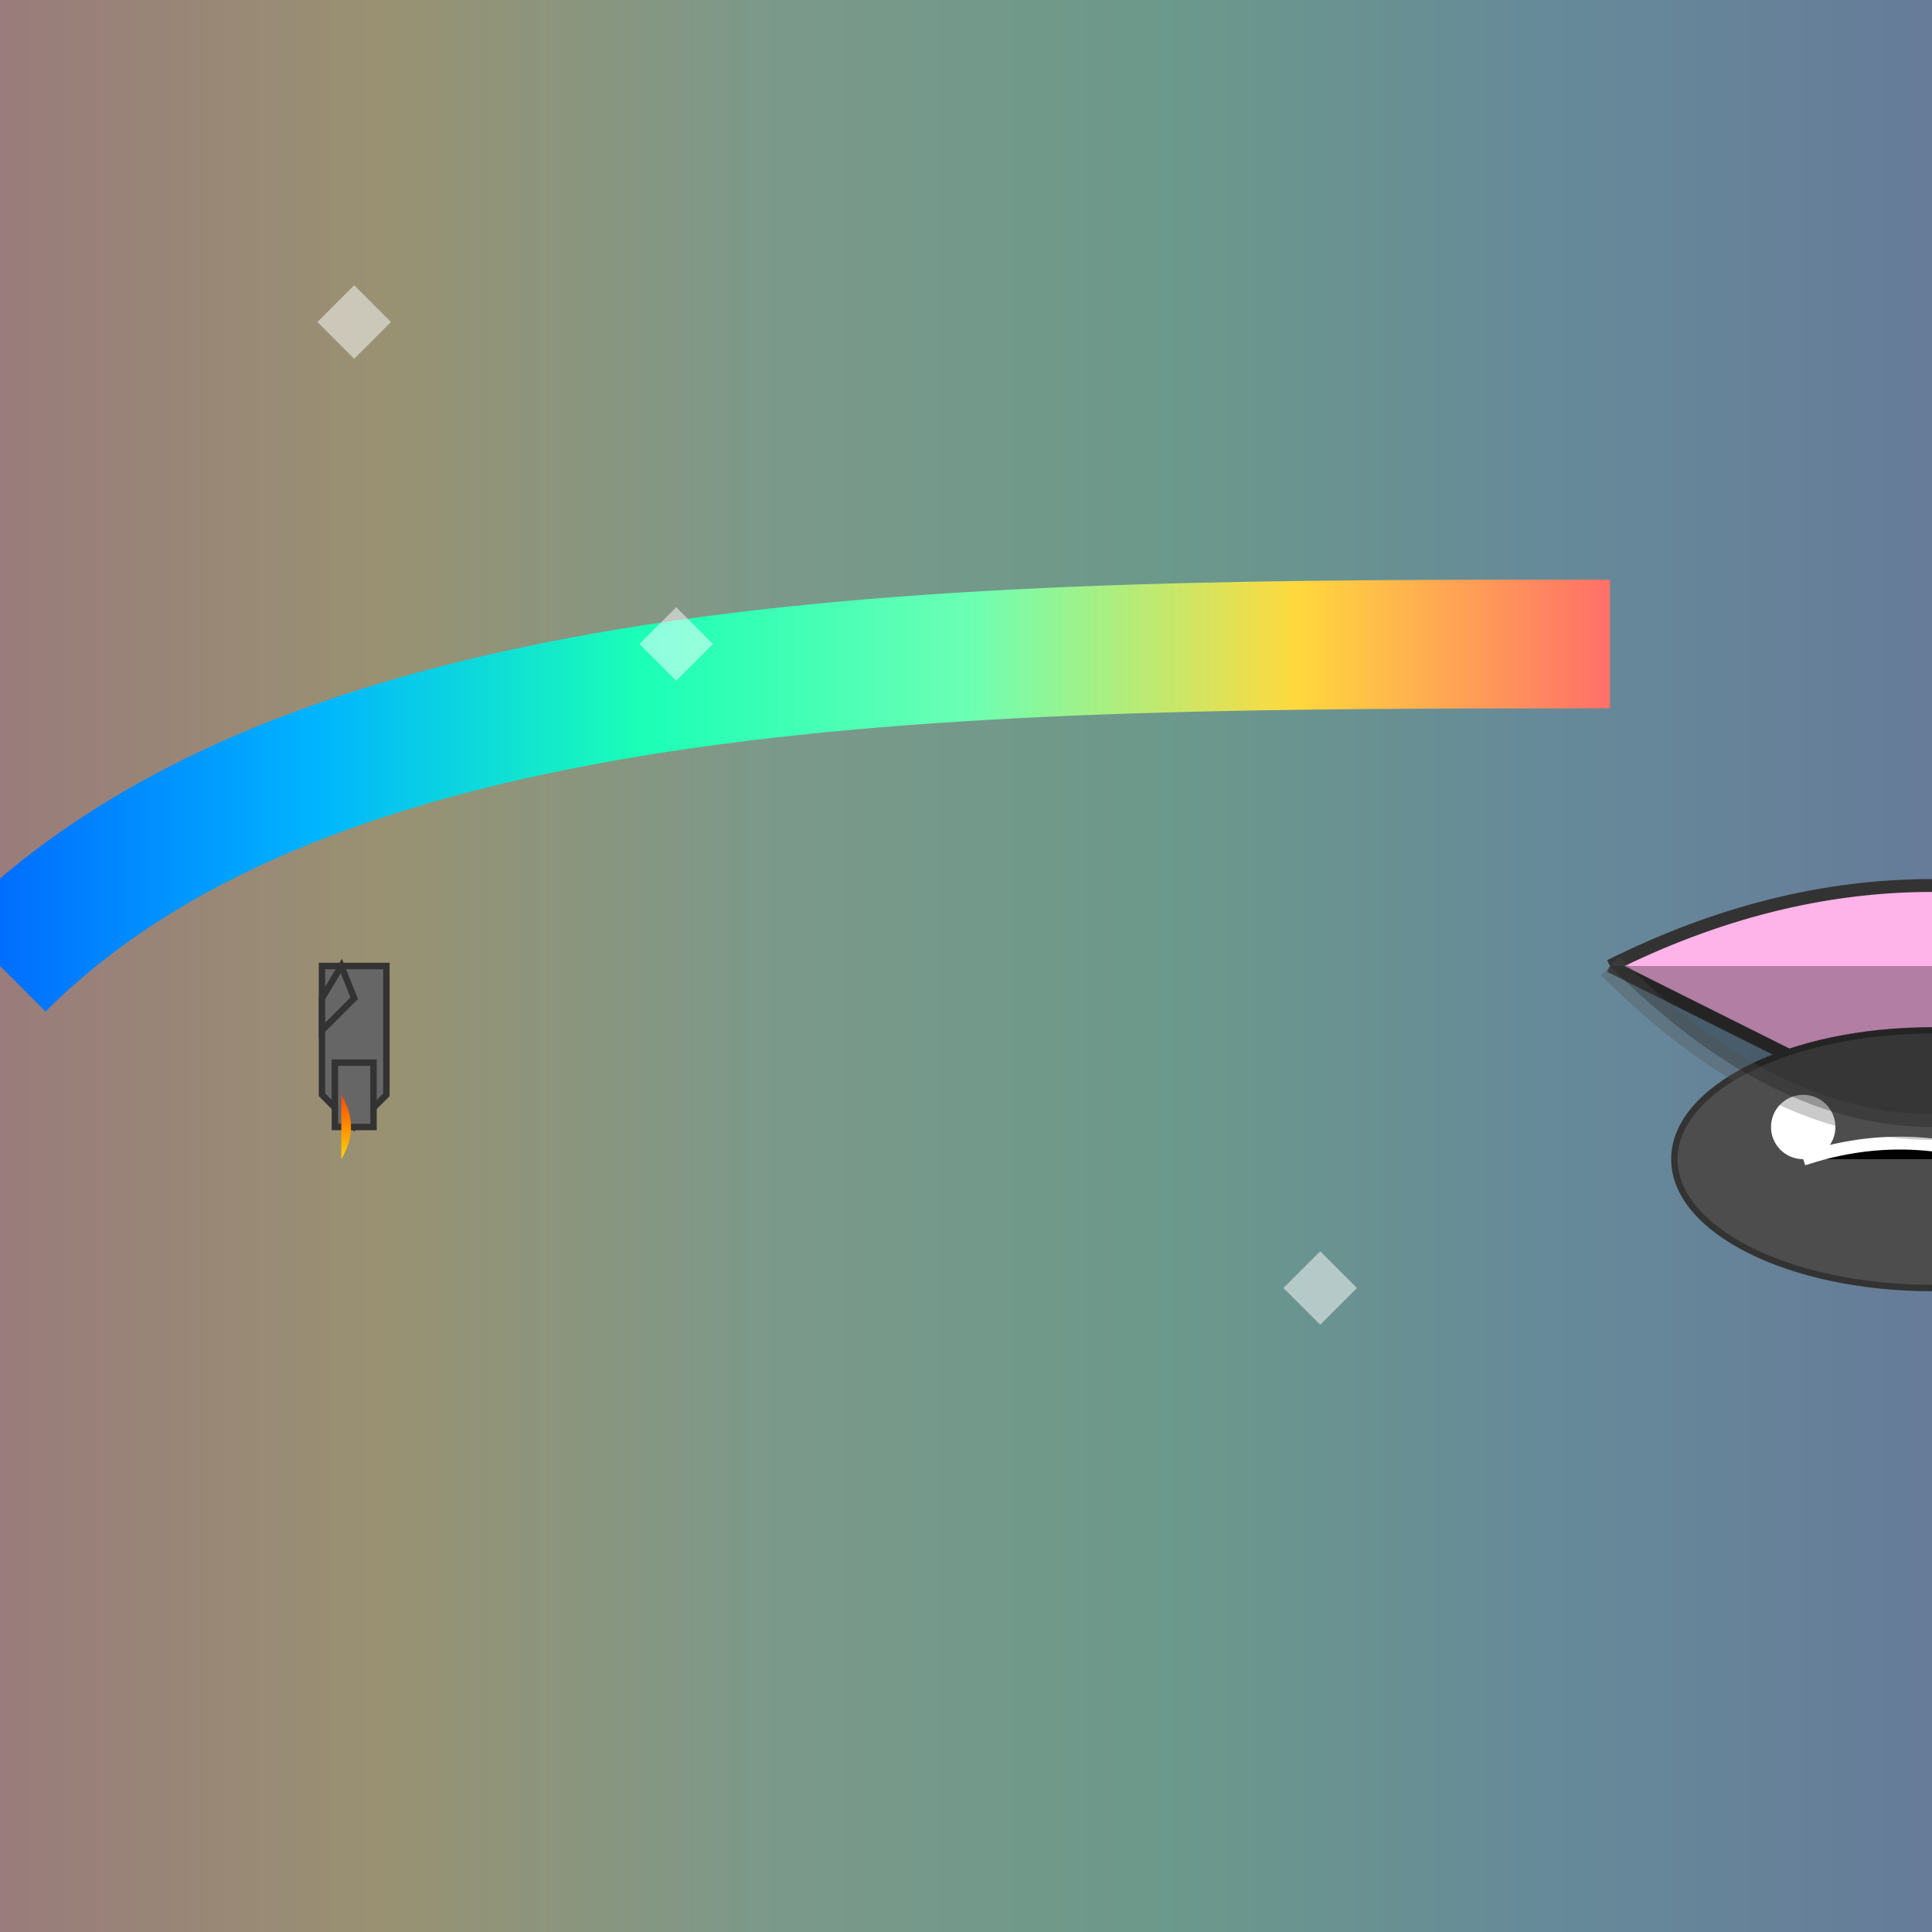 <svg xmlns="http://www.w3.org/2000/svg" viewBox="0 0 300 300">
  <rect x="0" y="0" width="300" height="300" fill="#808080" stroke="none"/>
  <!-- Sky background with gradient -->
  <defs>
    <linearGradient id="rainbow" x1="0%" y1="0%" x2="100%" y2="0%">
      <stop offset="0%" style="stop-color:#FF6B6B;stop-opacity:1" />
      <stop offset="20%" style="stop-color:#FFD93D;stop-opacity:1" />
      <stop offset="40%" style="stop-color:#6BFFB4;stop-opacity:1" />
      <stop offset="60%" style="stop-color:#1BFFB6;stop-opacity:1" />
      <stop offset="80%" style="stop-color:#00B4FF;stop-opacity:1" />
      <stop offset="100%" style="stop-color:#006BFF;stop-opacity:1" />
    </linearGradient>
    <linearGradient id="rocketFlame" x1="0%" y1="0%" x2="0%" y2="100%">
      <stop offset="0%" style="stop-color:#FF4500;stop-opacity:1" />
      <stop offset="100%" style="stop-color:#FFD700;stop-opacity:1" />
    </linearGradient>
    <radialGradient id="snailShell" cx="150%" cy="50%" r="100" fx="150%" fy="50%">
      <stop offset="0%" style="stop-color:#FFB5E8;stop-opacity:1" />
      <stop offset="100%" style="stop-color:#BA55D3;stop-opacity:1" />
    </radialGradient>
  </defs>

  <!-- Background -->
  <rect width="300" height="300" fill="url(#rainbow)" opacity="0.2"/>

  <!-- Rainbow track -->
  <path d="M50,200 C150,200 250,200 300,150" 
        stroke="url(#rainbow)" stroke-width="20" fill="none"
        transform="rotate(180 150 150)"/>

  <!-- Rocket -->
  <g transform="translate(50,150)">
    <path d="M0,0 L10,0 L10,20 L5,25 L0,20 Z" fill="#666" stroke="#333" stroke-width="1"/>
    <path d="M0,5 L3,0 L5,5 L0,10 Z" fill="#666" stroke="#333" stroke-width="1"/>
    <rect x="2" y="15" width="6" height="10" fill="#666" stroke="#333" stroke-width="1"/>
    <!-- Rocket flame -->
    <path d="M3,20 Q6,25 3,30" fill="url(#rocketFlame)"/>
  </g>

  <!-- Snail -->
  <g transform="translate(250,150)">
    <!-- Snail shell -->
    <path d="M0,0 Q50,-25 100,0 Q150,25 100,50 Q50,25 0,0" 
          fill="url(#snailShell)" stroke="#333" stroke-width="2"/>
    <!-- Snail body -->
    <ellipse cx="50" cy="30" rx="40" ry="20" fill="#4D4D4D" stroke="#333" stroke-width="1"/>
    <!-- Snail face -->
    <circle cx="30" cy="25" r="5" fill="#fff"/>
    <circle cx="70" cy="25" r="5" fill="#fff"/>
    <path d="M30,30 Q45,25 60,30" stroke="#fff" stroke-width="2"/>
    <!-- Snail trail -->
    <path d="M0,0 Q50,50 100,0" stroke="#4D4D4D" stroke-width="4" opacity="0.3"/>
  </g>

  <!-- Stars in the background -->
  <g opacity="0.5">
    <path d="M50,50 L55,45 L60,50 L55,55 Z" fill="#fff" stroke="#fff" stroke-width="1"/>
    <path d="M100,100 L105,95 L110,100 L105,105 Z" fill="#fff" stroke="#fff" stroke-width="1"/>
    <path d="M200,200 L205,195 L210,200 L205,205 Z" fill="#fff" stroke="#fff" stroke-width="1"/>
  </g>
</svg>